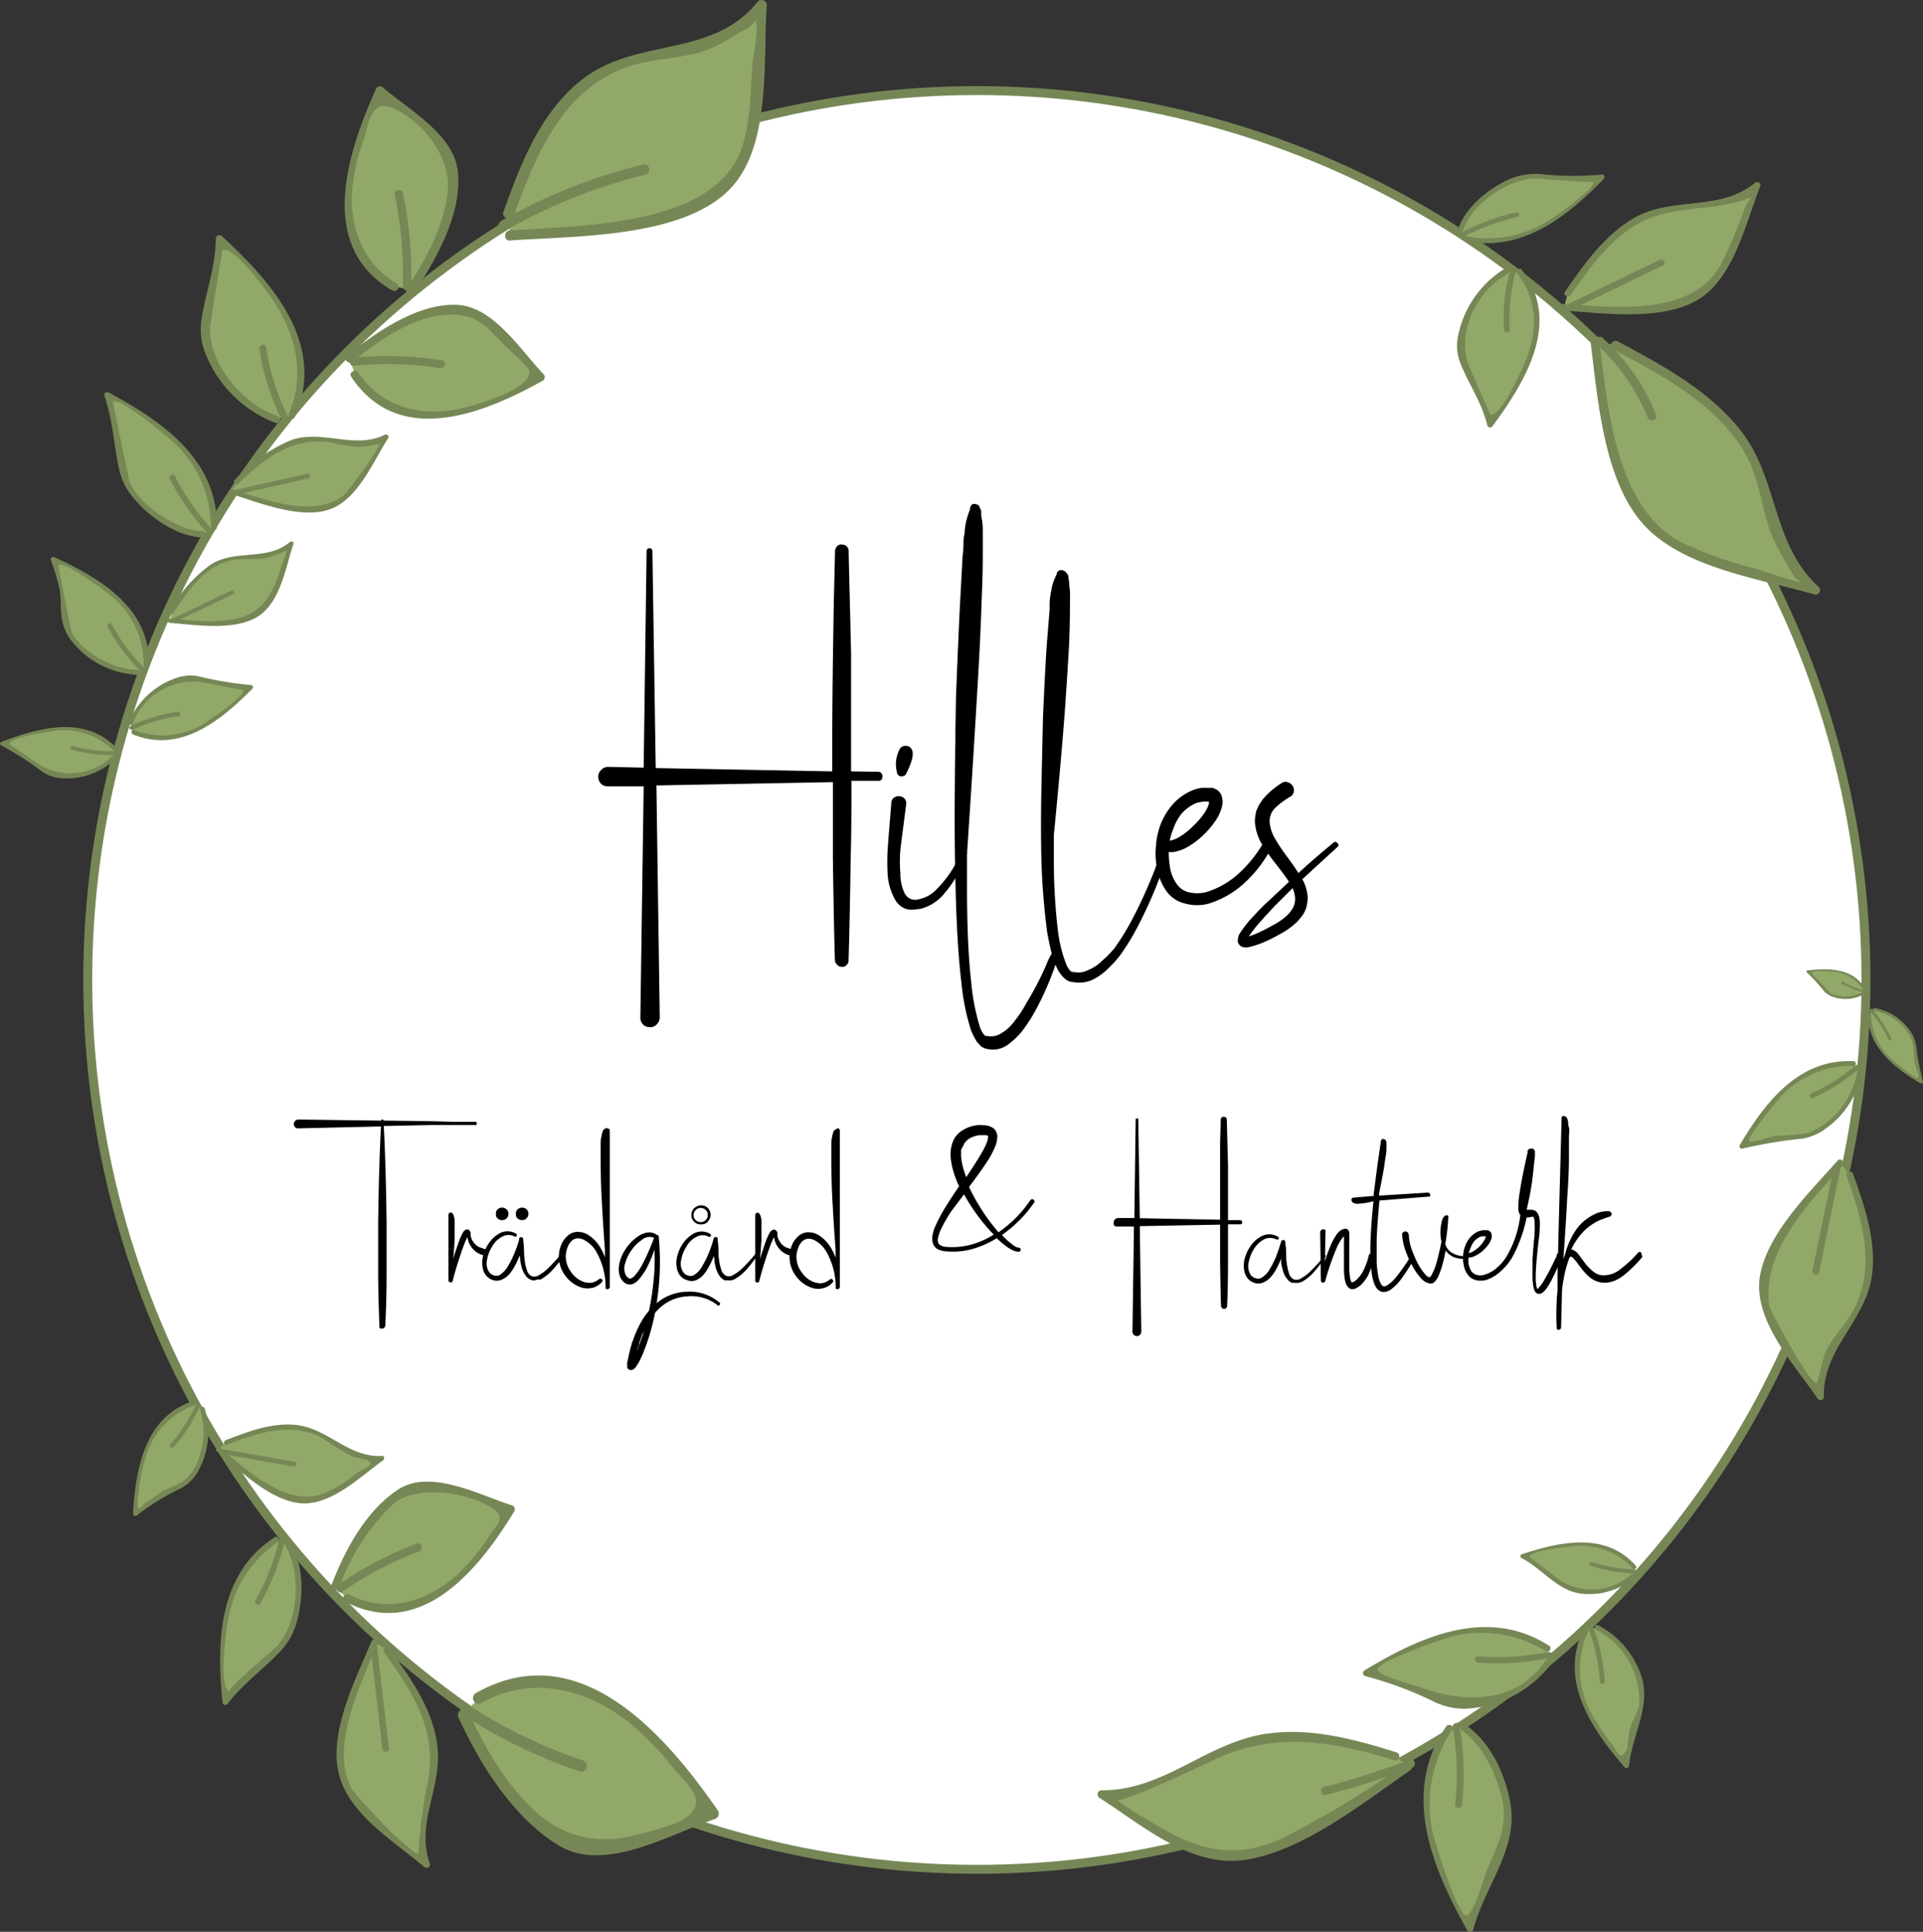 <svg id="Layer_1" data-name="Layer 1" xmlns="http://www.w3.org/2000/svg" viewBox="0 0 191.56 192.38"><rect x="0" y="0" width="191.56" height="192.38" fill="#333333" stroke="none"/><defs><style>.cls-1{fill:#fff;stroke:#768755;stroke-miterlimit:10;stroke-width:0.89px;}.cls-2{fill:#91a869;}.cls-3{fill:#768755;}</style></defs><title>hilles-tradgard-hantverk-vit-inne</title><circle class="cls-1" cx="97.31" cy="97.59" r="88.57"/><path class="cls-2" d="M164.66,37.88c6.05,3.18,12.65,7,14.68,13.5.5,1.62.69,3.32,1.2,4.94a12.71,12.71,0,0,0,4.11,6L177,60.11c-3.67-1.06-7.6-2.3-9.85-5.38a15.79,15.79,0,0,1-2.22-5.28,83.48,83.48,0,0,1-2.31-11.94" transform="translate(-3.77 -3.49)"/><path class="cls-3" d="M164.44,38.27c4.67,2.48,9.82,5.18,12.79,9.74,1.75,2.69,1.89,5.51,2.88,8.43a31.9,31.9,0,0,0,2.16,4.09c.22.44.82,1,1,.92-.23.18-4.26-1.23-4.59-1.33a38,38,0,0,1-7.51-2.67c-6.49-3.49-7.23-13.39-8.08-20-.07-.56-1-.57-.89,0,.73,5.62,1.25,13.57,5.12,18.08s11.74,5.58,17.24,7.17A.45.45,0,0,0,185,62c-4.81-4.38-4-10.72-7.81-15.61-3.14-4-7.85-6.55-12.27-8.9-.51-.27-1,.5-.45.77Z" transform="translate(-3.77 -3.49)"/><path class="cls-2" d="M149.61,175.54c1.38.68,2.23,2.27,3,3.82,1.13,2.41,2.14,5.4,1,8a20.21,20.21,0,0,1-1.22,2.11,23.57,23.57,0,0,0-2.15,6,32.17,32.17,0,0,1-4-9.48c-.7-3.51-.23-7.67,2-10.46" transform="translate(-3.77 -3.49)"/><path class="cls-3" d="M149.44,175.84c1.92,1.35,3.18,4,3.81,6.18.83,2.92-.07,4.71-1.19,7.29-.46,1.05-1.45,4.79-2.18,4.94-.88.18-3.23-7.46-3.39-8.28a13.35,13.35,0,0,1,1.93-10.2c.25-.37-.35-.71-.59-.35-4.51,6.61-1.43,14,2.08,20.28a.35.35,0,0,0,.63-.08c1.08-4.14,4.41-7.94,3.72-12.34-.47-3-2-6.3-4.48-8-.36-.26-.71.34-.35.59Z" transform="translate(-3.77 -3.49)"/><path class="cls-2" d="M148.83,175.42a26,26,0,0,1,.24,7.78" transform="translate(-3.77 -3.49)"/><path class="cls-3" d="M148.49,175.51a27.5,27.5,0,0,1,.23,7.69c0,.44.64.44.69,0a28.15,28.15,0,0,0-.26-7.87c-.08-.44-.74-.25-.66.18Z" transform="translate(-3.77 -3.49)"/><path class="cls-2" d="M189,110.22a5.09,5.09,0,0,1-1.24,3c-1,1.5-2.46,3.13-4.42,3.42a14.42,14.42,0,0,1-1.69.06,17,17,0,0,0-4.36.92,22.35,22.35,0,0,1,4.22-5.66,9.52,9.52,0,0,1,6.92-2.59" transform="translate(-3.77 -3.49)"/><path class="cls-3" d="M188.78,110.22a8.09,8.09,0,0,1-4.85,6.09,18.87,18.87,0,0,1-3.19.27c-.52.07-2.3.76-2.72.56s3.07-4.4,3.39-4.7a9.59,9.59,0,0,1,7-2.8c.3,0,.3-.45,0-.47-5.47-.26-8.83,4.12-11.34,8.37a.24.24,0,0,0,.26.34,47.73,47.73,0,0,1,6-1,5.39,5.39,0,0,0,2.45-1.1,8.68,8.68,0,0,0,3.44-5.59c0-.3-.44-.3-.47,0Z" transform="translate(-3.77 -3.49)"/><path class="cls-2" d="M188.81,109.73a18.61,18.61,0,0,1-4.55,2.9" transform="translate(-3.77 -3.49)"/><path class="cls-3" d="M188.65,109.56a19.37,19.37,0,0,1-4.5,2.86c-.27.13,0,.53.24.41A19.81,19.81,0,0,0,189,109.9c.23-.2-.1-.53-.33-.33Z" transform="translate(-3.77 -3.49)"/><path class="cls-2" d="M51.46,172.58c4-2.71,9.62-1.84,13.68.8s6.92,6.73,9.67,10.72l-8,2.77c-1.72.59-3.57,1.19-5.33.73a8.22,8.22,0,0,1-3.24-2,32.09,32.09,0,0,1-8.25-11.41" transform="translate(-3.77 -3.49)"/><path class="cls-3" d="M51.75,173.07c5.31-3,11.24-1.16,15.54,2.67a31.21,31.21,0,0,1,3.3,3.52c1.65,2,3.71,3.44,1.66,5.13-1.11.91-4.23,1.62-5.63,1.94a10.1,10.1,0,0,1-9.19-2.17c-3.11-2.65-5.33-6.56-7-10.22-.3-.66-1.27-.09-1,.57,2.15,4.69,5.45,10,10,12.77s11-1.09,15.53-2.63a.57.57,0,0,0,.34-.83C70,176.14,61.41,166.29,51.18,172.1a.56.56,0,0,0,.57,1Z" transform="translate(-3.77 -3.49)"/><path class="cls-2" d="M50.63,174.08a47.34,47.34,0,0,0,11,5.26" transform="translate(-3.77 -3.49)"/><path class="cls-3" d="M50.35,174.57a50.84,50.84,0,0,0,11.18,5.32c.69.23,1-.86.3-1.09a49.55,49.55,0,0,1-10.91-5.2c-.61-.39-1.18.58-.57,1Z" transform="translate(-3.77 -3.49)"/><path class="cls-2" d="M159.94,32.74c2.63-3.85,5.76-8,10.62-8.53,1.21-.13,2.46,0,3.66-.16A8.09,8.09,0,0,0,178.81,22l-2,5.12c-1,2.45-2.08,5.07-4.45,6.24a10.67,10.67,0,0,1-4,.84,60.78,60.78,0,0,1-8.82,0" transform="translate(-3.77 -3.49)"/><path class="cls-3" d="M160.22,32.9c2.24-3.24,4.84-6.88,8.82-8,2.71-.79,5.55-.61,8.29-1.44,1.35-.41.92-.77.16,1A46.24,46.24,0,0,1,175.1,30c-2.95,5-10.47,4.09-15.55,3.77-.41,0-.41.62,0,.65,4.07.26,10.39,1.18,13.93-1.46,3.14-2.35,4.29-7.52,5.64-10.94.13-.33-.32-.49-.54-.31-3.61,2.94-8.33,1.24-12.21,3.59-2.85,1.73-4.84,4.55-6.7,7.24-.24.34.32.67.56.33Z" transform="translate(-3.77 -3.49)"/><path class="cls-2" d="M160,34.1l9.23-4.46" transform="translate(-3.77 -3.49)"/><path class="cls-3" d="M160.21,34.38l9.23-4.46c.37-.18,0-.74-.33-.56l-9.23,4.46c-.37.18,0,.74.33.56Z" transform="translate(-3.77 -3.49)"/><path class="cls-2" d="M149.29,26.37a5.25,5.25,0,0,1,2-2.77c1.44-1.29,3.31-2.64,5.46-2.57a16.72,16.72,0,0,1,1.8.25,20,20,0,0,0,4.84-.12A24.53,24.53,0,0,1,157.63,26a11.21,11.21,0,0,1-7.93,1.3" transform="translate(-3.77 -3.49)"/><path class="cls-3" d="M149.52,26.44c.84-2.65,4.49-5.15,7.21-5.16.49,0,5.81.44,5.75.3.31.68-4.14,3.7-4.55,3.94A11.32,11.32,0,0,1,149.76,27c-.31-.06-.44.41-.13.47,5.7,1.2,10.18-2.33,13.91-6.18.14-.14,0-.44-.17-.42a31.05,31.05,0,0,1-5.73,0,6.58,6.58,0,0,0-3.6.5c-2,.92-4.3,2.76-5,4.92-.1.3.38.43.47.13Z" transform="translate(-3.77 -3.49)"/><path class="cls-2" d="M149.4,26.89a21.75,21.75,0,0,1,5.48-2" transform="translate(-3.77 -3.49)"/><path class="cls-3" d="M149.52,27.1a22.8,22.8,0,0,1,5.42-2c.31-.07.18-.54-.13-.47a23.32,23.32,0,0,0-5.53,2.06c-.28.15,0,.57.25.42Z" transform="translate(-3.77 -3.49)"/><path class="cls-2" d="M153.77,30.52a6.83,6.83,0,0,0-2.91,3c-1.16,1.86-2.24,4.15-1.34,6.12a13.35,13.35,0,0,0,1,1.59,14.73,14.73,0,0,1,1.67,4.58,25,25,0,0,0,4.21-7.28c.82-2.69.6-5.85-1.27-7.94" transform="translate(-3.77 -3.49)"/><path class="cls-3" d="M153.63,30.27a10.21,10.21,0,0,0-4.6,6.6,4.75,4.75,0,0,0,.25,2.88c.86,2.12,2.07,3.76,2.65,6.1a.29.29,0,0,0,.53.07c3.28-4.46,6.92-10.4,2.89-15.57-.23-.29-.63.12-.41.41,2,2.58,2,5.68.83,8.6-.27.71-2.51,5.73-3.52,5.39-.07,0-1.89-4.25-2-4.47-1.56-3.3.51-7.78,3.67-9.5.33-.18,0-.68-.29-.5Z" transform="translate(-3.77 -3.49)"/><path class="cls-2" d="M154.5,30.42a16.73,16.73,0,0,0-.62,5.93" transform="translate(-3.77 -3.49)"/><path class="cls-3" d="M154.22,30.34a18,18,0,0,0-.63,6c0,.37.6.37.58,0a17.58,17.58,0,0,1,.61-5.85.29.29,0,0,0-.56-.15Z" transform="translate(-3.77 -3.49)"/><path class="cls-2" d="M43,32c-3.24-1.53-4.8-5.49-4.64-9.14s1.69-7.08,3.2-10.41l4.79,4.12a7,7,0,0,1,2.47,3.16,6.3,6.3,0,0,1,0,2.86,24.63,24.63,0,0,1-4.17,9.76" transform="translate(-3.77 -3.49)"/><path class="cls-3" d="M43.25,31.68c-3.18-1.83-4.53-5.21-4.43-8.77A18.44,18.44,0,0,1,39.9,17.7c.7-2.11.81-4.49,3.2-3.35,3.06,1.45,5.59,5,5.27,8.17C48,26,46.21,29.35,44.3,32.18c-.3.45.42.87.73.42,2.19-3.23,4.85-8,4.34-12.12-.46-3.66-4.93-6.1-7.46-8.28a.43.43,0,0,0-.66.09c-2.85,6.33-6,15.74,1.59,20.12a.42.42,0,0,0,.42-.73Z" transform="translate(-3.77 -3.49)"/><path class="cls-2" d="M44.31,32a36.17,36.17,0,0,0-.8-9.17" transform="translate(-3.77 -3.49)"/><path class="cls-3" d="M44.73,32a39.39,39.39,0,0,0-.82-9.28c-.11-.53-.92-.31-.81.22A38.41,38.41,0,0,1,43.89,32c0,.54.82.54.84,0Z" transform="translate(-3.77 -3.49)"/><path class="cls-2" d="M39.1,40.77c1.73,3.11,5.6,4.41,9,4s6.52-2.1,9.51-3.79l-4.31-4.49a6.92,6.92,0,0,0-3.19-2.26,5.65,5.65,0,0,0-2.69.21,22,22,0,0,0-8.82,4.71" transform="translate(-3.77 -3.49)"/><path class="cls-3" d="M38.75,41c4.69,7.09,13.15,3.73,19.09.4a.41.41,0,0,0,.08-.64c-2.24-2.34-4.93-6.64-8.47-6.9-3.91-.28-8.28,2.72-11.12,5.07-.4.33.17.91.58.58,2.3-1.9,5.57-4.19,8.64-4.6,3.54-.48,4.56,1,6.35,2.84.34.35,2.52,2.23,2.59,2.69.25,1.92-5.75,3.52-7.2,3.81-3.79.74-7.62-.31-9.83-3.65-.29-.43-1,0-.7.41Z" transform="translate(-3.77 -3.49)"/><path class="cls-2" d="M39,39.52a32.75,32.75,0,0,1,8.71.24" transform="translate(-3.77 -3.49)"/><path class="cls-3" d="M39,39.92a34.79,34.79,0,0,1,8.6.23c.51.08.73-.71.22-.78A35.63,35.63,0,0,0,39,39.11c-.52,0-.52.86,0,.81Z" transform="translate(-3.77 -3.49)"/><path class="cls-2" d="M31.32,45.25c-1.62-.3-2.91-1.55-4.06-2.79-1.79-1.94-3.61-4.42-3.09-7.06a17.27,17.27,0,0,1,.74-2.2,19.45,19.45,0,0,0,.71-6c2.48,2.3,5,4.65,6.63,7.69s2.19,6.92.6,10" transform="translate(-3.77 -3.49)"/><path class="cls-3" d="M31.41,44.91c-3.45-1.06-7-5.4-6.7-9,0-.08,1.2-7.52,1.23-7.53,1.13-.4,4.09,3.71,4.81,4.72,2.41,3.39,3.52,7.56,1.81,11.54-.17.4.42.76.6.35C36.3,37.73,30.9,31.63,25.86,27a.35.35,0,0,0-.59.24c-.05,2.94-1,5.31-1.43,8.1a6.4,6.4,0,0,0,.47,3.54,12.19,12.19,0,0,0,6.92,6.73c.43.13.61-.54.18-.67Z" transform="translate(-3.77 -3.49)"/><path class="cls-2" d="M32.17,45.17a21.86,21.86,0,0,1-2.23-7" transform="translate(-3.77 -3.49)"/><path class="cls-3" d="M32.47,45a22.86,22.86,0,0,1-2.19-6.93c-.07-.44-.73-.25-.67.18a23.46,23.46,0,0,0,2.26,7.1c.2.4.8,0,.6-.35Z" transform="translate(-3.77 -3.49)"/><path class="cls-2" d="M17.42,70.44a5.58,5.58,0,0,1-3.38-1c-1.67-.93-3.49-2.23-3.83-4.2a13.38,13.38,0,0,1-.08-1.71A15.33,15.33,0,0,0,9.08,59.2,22.5,22.5,0,0,1,15.39,63a8.63,8.63,0,0,1,2.94,6.81" transform="translate(-3.77 -3.49)"/><path class="cls-3" d="M17.42,70.19c-2.13.07-5.65-1.79-6.56-3.85,0-.11-1.33-6.51-1.27-6.57.55-.52,4.9,2.75,5.34,3.14a8.67,8.67,0,0,1,3.15,6.89c0,.32.48.32.5,0,.27-5.7-4.85-8.74-9.38-10.82-.18-.08-.44.06-.37.28a21.53,21.53,0,0,1,.87,2.88c.2,1,.05,2.1.26,3.11A4.85,4.85,0,0,0,11,67.44a8.85,8.85,0,0,0,6.4,3.25c.32,0,.32-.51,0-.5Z" transform="translate(-3.77 -3.49)"/><path class="cls-2" d="M18,70.19a17.06,17.06,0,0,1-3.25-4.37" transform="translate(-3.77 -3.49)"/><path class="cls-3" d="M18.14,70a17.7,17.7,0,0,1-3.21-4.32c-.15-.28-.58,0-.43.25a18.12,18.12,0,0,0,3.29,4.42c.23.23.58-.13.35-.35Z" transform="translate(-3.77 -3.49)"/><path class="cls-2" d="M24.09,56.69c-1.26.16-2.58-.59-3.79-1.35-1.89-1.19-4-2.84-4.4-5.22a17.44,17.44,0,0,1-.14-2.05,20.46,20.46,0,0,0-1.32-5.27,27.25,27.25,0,0,1,7.16,4.86C23.7,49.82,25.3,53,25.08,56" transform="translate(-3.77 -3.49)"/><path class="cls-3" d="M24.09,56.4c-2.55,0-6.39-2.53-7.43-4.95,0-.11-1.68-7.89-1.63-7.94.64-.55,5.57,3.57,6,4A11.56,11.56,0,0,1,24.79,56a.29.29,0,0,0,.58,0c.13-6.7-5.48-10.6-10.78-13.42-.21-.11-.51.08-.42.33.84,2.46.92,4.76,1.45,7.25a6.44,6.44,0,0,0,1.24,2.66c1.61,2.09,4.55,4.18,7.24,4.2a.29.29,0,0,0,0-.58Z" transform="translate(-3.77 -3.49)"/><path class="cls-2" d="M24.68,56.41A22.49,22.49,0,0,1,20.92,51" transform="translate(-3.77 -3.49)"/><path class="cls-3" d="M24.89,56.21a23.33,23.33,0,0,1-3.71-5.34c-.17-.33-.67,0-.5.29a23.87,23.87,0,0,0,3.8,5.46c.25.27.66-.14.41-.41Z" transform="translate(-3.77 -3.49)"/><path class="cls-2" d="M27.34,51.52c2.38-2.33,5.15-4.79,8.71-4.33.88.11,1.77.41,2.65.52A5.59,5.59,0,0,0,42.25,47l-2.1,3.35c-1,1.61-2.14,3.31-4,3.74a7.64,7.64,0,0,1-3-.08,45.29,45.29,0,0,1-6.34-1.56" transform="translate(-3.77 -3.49)"/><path class="cls-3" d="M27.5,51.68c2.7-2.61,5.38-4.74,9.36-4.1a13.63,13.63,0,0,0,2.78.41c-.12,0,2.06-.18,1.89-.38.31.34-3.13,4.87-3.5,5.17-3,2.4-7.86.45-11.09-.55-.29-.09-.42.37-.13.46,2.79.86,7.29,2.71,10.19,1.37,2.57-1.19,4-4.69,5.44-6.94.13-.22-.12-.42-.33-.33-3.06,1.48-6.17-.55-9.32.52a16,16,0,0,0-5.65,4c-.22.21.12.55.34.34Z" transform="translate(-3.77 -3.49)"/><path class="cls-2" d="M27.24,52.52l7.2-1.62" transform="translate(-3.77 -3.49)"/><path class="cls-3" d="M27.3,52.75l7.2-1.62c.3-.07.17-.53-.13-.46l-7.2,1.62c-.3.07-.17.53.13.46Z" transform="translate(-3.77 -3.49)"/><path class="cls-2" d="M20.89,64.41c1.57-2.47,3.45-5.13,6.61-5.42.78-.07,1.61,0,2.39-.07a4.89,4.89,0,0,0,2.92-1.3l-1.12,3.3c-.53,1.58-1.16,3.27-2.66,4a6.72,6.72,0,0,1-2.56.5,40.14,40.14,0,0,1-5.77-.1" transform="translate(-3.77 -3.49)"/><path class="cls-3" d="M21.07,64.51c1.41-2.18,3.06-4.62,5.77-5.22,1.12-.25,2.3,0,3.43-.23.15,0,2.31-.74,2.15-.86,0,0-.57,1.56-.66,1.83-.57,1.68-1,3-2.4,4.15-2.21,1.69-6,1.13-8.67.92-.27,0-.27.4,0,.42,2.54.2,6.42.82,8.73-.61s2.81-5,3.58-7.24c.07-.22-.2-.33-.35-.2-2.3,1.92-5.35.69-7.84,2.21a13.92,13.92,0,0,0-4.1,4.63c-.15.23.22.44.36.21Z" transform="translate(-3.77 -3.49)"/><path class="cls-2" d="M21,65.29l5.86-2.8" transform="translate(-3.77 -3.49)"/><path class="cls-3" d="M21.11,65.47,27,62.67c.24-.12,0-.48-.21-.36l-5.86,2.8c-.24.12,0,.48.21.36Z" transform="translate(-3.77 -3.49)"/><path class="cls-2" d="M16.79,75.45a5,5,0,0,1,1.86-2.52c1.28-1.11,2.92-2.24,4.66-1.92a11.84,11.84,0,0,1,1.45.46,13.56,13.56,0,0,0,4,.44A20,20,0,0,1,23.62,76a7.64,7.64,0,0,1-6.57.37" transform="translate(-3.77 -3.49)"/><path class="cls-3" d="M17,75.51a6.47,6.47,0,0,1,7-4.07c.37.08,4,.79,4,.77.22.61-3.4,3-3.81,3.29a7.88,7.88,0,0,1-7.05.7c-.26-.11-.38.32-.12.43,4.71,1.92,8.73-1.37,11.88-4.54a.22.22,0,0,0-.16-.38,35.91,35.91,0,0,1-5.34-.9,4.43,4.43,0,0,0-2.33.29,7.86,7.86,0,0,0-4.46,4.3c-.09.27.34.39.43.12Z" transform="translate(-3.77 -3.49)"/><path class="cls-2" d="M16.84,76a15.1,15.1,0,0,1,4.63-1.38" transform="translate(-3.77 -3.49)"/><path class="cls-3" d="M17,76.17a15.81,15.81,0,0,1,4.58-1.36c.28,0,.16-.47-.12-.43a16.2,16.2,0,0,0-4.69,1.4c-.26.12,0,.5.22.38Z" transform="translate(-3.77 -3.49)"/><path class="cls-2" d="M15.08,78.95a4.42,4.42,0,0,1-2.43,1.39c-1.45.45-3.21.78-4.54-.11a10.79,10.79,0,0,1-1-.89A12.4,12.4,0,0,0,4,77.55,18,18,0,0,1,9.64,76a7,7,0,0,1,5.57,2.06" transform="translate(-3.77 -3.49)"/><path class="cls-3" d="M14.94,78.81a6,6,0,0,1-7.22.85l-3-2.07c0-.7,4.44-1.34,4.92-1.36a7,7,0,0,1,5.43,2c.18.18.46-.1.28-.28-3.18-3.26-7.7-2-11.43-.58-.14.05-.22.28,0,.36A32.26,32.26,0,0,1,8,80.36,4,4,0,0,0,10,81a7,7,0,0,0,5.22-1.89c.17-.19-.11-.47-.28-.28Z" transform="translate(-3.77 -3.49)"/><path class="cls-2" d="M15.23,78.5A13.78,13.78,0,0,1,10.91,78" transform="translate(-3.77 -3.49)"/><path class="cls-3" d="M15.23,78.3A14.5,14.5,0,0,1,11,77.77a.2.2,0,0,0-.11.38,14.85,14.85,0,0,0,4.38.54.2.2,0,0,0,0-.4Z" transform="translate(-3.77 -3.49)"/><path class="cls-2" d="M23.9,143.78a5,5,0,0,1,.25,3.12c-.24,1.68-.75,3.61-2.27,4.5a11.84,11.84,0,0,1-1.4.6,13.56,13.56,0,0,0-3.28,2.25,20,20,0,0,1,1.16-6.44,7.64,7.64,0,0,1,4.73-4.58" transform="translate(-3.77 -3.49)"/><path class="cls-3" d="M23.69,143.84a7.49,7.49,0,0,1-.79,6.26c-.84,1.2-2,1.36-3.12,2a12.79,12.79,0,0,1-1.7,1.15q-.4.75-.61.28,0-.73.12-1.45a16.23,16.23,0,0,1,.71-3.52,7.79,7.79,0,0,1,4.84-5.12c.27-.09.15-.52-.12-.43-4.85,1.57-5.74,6.79-6,11.24,0,.21.24.27.38.16a23.14,23.14,0,0,1,4.28-2.65,4.26,4.26,0,0,0,1.92-1.93,8,8,0,0,0,.55-6.1c-.11-.26-.54-.15-.43.12Z" transform="translate(-3.77 -3.49)"/><path class="cls-2" d="M23.52,143.41a15.1,15.1,0,0,1-2.6,4.08" transform="translate(-3.77 -3.49)"/><path class="cls-3" d="M23.33,143.29a15.7,15.7,0,0,1-2.57,4c-.19.21.13.53.31.31a16.08,16.08,0,0,0,2.64-4.12c.11-.26-.27-.48-.38-.22Z" transform="translate(-3.77 -3.49)"/><path class="cls-2" d="M38.36,162.67c3,1.87,7,1.12,9.84-.88s4.66-5,6.45-7.95l-6-1.82a6.92,6.92,0,0,0-3.89-.41,5.65,5.65,0,0,0-2.25,1.5,22,22,0,0,0-5.4,8.41" transform="translate(-3.77 -3.49)"/><path class="cls-3" d="M38.15,163c7.56,3.9,13.3-3.17,16.85-9a.41.41,0,0,0-.24-.6c-3.2-1-8.12-3.69-11.35-1.56s-5.31,6.08-6.63,9.53c-.19.49.6.7.78.22a21.5,21.5,0,0,1,5.29-8.23c2.26-2.06,7.34-1.32,9.91.29,1.46.92.59,1.57-.3,2.87A21.84,21.84,0,0,1,49.65,160c-3,2.89-7.15,4.32-11.09,2.29-.46-.24-.88.46-.41.7Z" transform="translate(-3.77 -3.49)"/><path class="cls-2" d="M37.69,161.61a32.75,32.75,0,0,1,7.72-4" transform="translate(-3.77 -3.49)"/><path class="cls-3" d="M37.89,162a34.27,34.27,0,0,1,7.62-4c.49-.18.28-1-.22-.78a35.16,35.16,0,0,0-7.81,4.08c-.43.3,0,1,.41.7Z" transform="translate(-3.77 -3.49)"/><path class="cls-2" d="M42.32,167.8c2.77,3.75,5.67,8.06,4.58,12.83-.27,1.18-.78,2.33-1,3.51a8.09,8.09,0,0,0,.46,5l-4.17-3.58c-2-1.72-4.11-3.63-4.44-6.24a10.67,10.67,0,0,1,.51-4A60.78,60.78,0,0,1,41.13,167" transform="translate(-3.77 -3.49)"/><path class="cls-3" d="M42,168c3.06,4.21,5.63,8.29,4.21,13.75-.11.44-1,6.54-.66,6.34-.7.43-6.47-5.93-6.76-6.48-2.24-4.21,1-10.57,2.61-14.5.16-.38-.46-.55-.62-.17-1.56,3.73-4.27,9-3.27,13.15s5.59,6.81,8.54,9.34c.22.19.65,0,.54-.31-1.4-4.06,1.09-7.36.79-11.33-.28-3.82-2.65-7.11-4.82-10.1-.24-.33-.8,0-.56.33Z" transform="translate(-3.77 -3.49)"/><path class="cls-2" d="M41,167.45l1.18,10.18" transform="translate(-3.77 -3.49)"/><path class="cls-3" d="M40.68,167.45l1.18,10.18c0,.41.69.41.65,0l-1.18-10.18c0-.41-.69-.41-.65,0Z" transform="translate(-3.77 -3.49)"/><path class="cls-2" d="M26.31,147.14c3.09-1.23,6.59-2.44,9.7-.64.77.45,1.47,1.06,2.25,1.5a5.59,5.59,0,0,0,3.56.72L38.59,151c-1.55,1.1-3.25,2.23-5.12,1.92a7.64,7.64,0,0,1-2.69-1.21,45.29,45.29,0,0,1-5.25-3.87" transform="translate(-3.77 -3.49)"/><path class="cls-3" d="M26.37,147.37c3.05-1.19,6.39-2.32,9.52-.67a26.36,26.36,0,0,0,3.11,1.9c-.35-.13,1.46.34,1.47.34.63.56-.29.64-1.19,1.28a14.67,14.67,0,0,1-3.23,2c-3.77,1.4-7.67-2.31-10.35-4.55-.23-.19-.57.14-.34.34,2.22,1.85,5.15,4.75,8.11,5.16,3.13.43,6.14-2.59,8.46-4.25.18-.13.14-.46-.12-.44-3.36.19-5.39-2.79-8.62-3.09-2.4-.23-4.75.68-6.95,1.53-.28.11-.16.57.13.46Z" transform="translate(-3.77 -3.49)"/><path class="cls-2" d="M25.84,148l7.27,1.27" transform="translate(-3.77 -3.49)"/><path class="cls-3" d="M25.77,148.26,33,149.53c.3.05.43-.41.13-.46L25.9,147.8c-.3-.05-.43.41-.13.46Z" transform="translate(-3.77 -3.49)"/><path class="cls-2" d="M32.41,157.26c.83,1,.94,2.48,1,3.91.05,2.23-.17,4.87-1.9,6.55A17.44,17.44,0,0,1,29.86,169a20.46,20.46,0,0,0-3.66,4,27.25,27.25,0,0,1,.08-8.65c.64-3,2.38-6,5-7.51" transform="translate(-3.77 -3.49)"/><path class="cls-3" d="M32.17,157.4c1.66,2.73,1.35,7.76-.88,10.11-.16.17-5.06,4.25-4.66,4.46-1.17-.61-.28-6.6-.06-7.55a11.47,11.47,0,0,1,4.86-7.34c.31-.2,0-.7-.29-.5-5.63,3.64-5.8,10.38-5.21,16.41a.29.29,0,0,0,.54.15c1.58-2.06,3.51-3.37,5.24-5.22a6.69,6.69,0,0,0,1.58-2.77c.74-2.51.78-5.77-.6-8-.19-.32-.69,0-.5.29Z" transform="translate(-3.77 -3.49)"/><path class="cls-2" d="M31.86,156.92A22.49,22.49,0,0,1,29.45,163" transform="translate(-3.77 -3.49)"/><path class="cls-3" d="M31.58,156.84a23.56,23.56,0,0,1-2.38,6.05c-.18.32.32.61.5.29A24.12,24.12,0,0,0,32.13,157c.09-.36-.47-.51-.56-.15Z" transform="translate(-3.77 -3.49)"/><path class="cls-2" d="M54.45,24.73c2.28-6.49,5.2-13.55,12.87-15.44,1.9-.47,4-.58,5.9-1.06A10.92,10.92,0,0,0,79.64,4l-.6,8.3c-.29,4-.73,8.25-4,10.56A16.14,16.14,0,0,1,69,25,104.13,104.13,0,0,1,54.56,27" transform="translate(-3.77 -3.49)"/><path class="cls-3" d="M55,24.87c2.1-5.87,4.77-12.35,11.12-14.66,2.35-.86,4.89-.82,7.28-1.48,1.9-.53,3.21-1.59,4.91-2.46a3.21,3.21,0,0,0,.5-.48q.79-.83.21-.11c.41.38-.26,3.63-.3,4.15-.21,2.9-.14,6.12-1.24,8.87-3,7.39-16.26,7.26-22.89,7.74-.67,0-.67,1.09,0,1,6.33-.46,17.07-.22,21.84-5.07C80.65,18.1,79.76,9.49,80.16,4a.53.53,0,0,0-.89-.37C74.8,9.26,67.4,7.22,62,11.22c-4.31,3.22-6.34,8.49-8.08,13.38-.23.64.78.91,1,.28Z" transform="translate(-3.77 -3.49)"/><path class="cls-3" d="M67.81,19.88a55,55,0,0,0-14.12,5.61.52.52,0,0,0,.53.9,54,54,0,0,1,13.87-5.51c.65-.16.38-1.17-.28-1Z" transform="translate(-3.77 -3.49)"/><path class="cls-3" d="M162.79,37.77a19.75,19.75,0,0,1,5.1,7.28c.21.53,1.07.3.86-.24a20.7,20.7,0,0,0-5.33-7.67c-.42-.38-1.06.24-.63.63Z" transform="translate(-3.77 -3.49)"/><path class="cls-2" d="M188,120.46c1.64,4.48,3.21,9.54.51,13.92-.67,1.08-1.58,2.07-2.24,3.15a8,8,0,0,0-1.18,5.06L182,137.88c-1.51-2.26-3.06-4.74-2.54-7.41a10.94,10.94,0,0,1,1.85-3.81,64.89,64.89,0,0,1,5.77-7.35" transform="translate(-3.77 -3.49)"/><path class="cls-3" d="M187.71,120.55c1.58,4.43,3.05,9.26.54,13.66-.75,1.32-1.86,2.39-2.55,3.76-.28.55-.85,3.21-.94,3.25-.65.27-4.7-7.29-4.75-7.73-.72-5.49,4-10.22,7.3-13.94.29-.33-.19-.81-.48-.48-2.73,3.08-6.93,7.17-7.72,11.36-.84,4.47,3.46,9,5.72,12.34a.34.34,0,0,0,.63-.17c-.13-4.86,4.22-7.56,4.8-12.21.42-3.42-.77-6.84-1.9-10-.15-.41-.8-.23-.66.18Z" transform="translate(-3.77 -3.49)"/><path class="cls-2" d="M186.78,119.74l-2.13,10.35" transform="translate(-3.77 -3.49)"/><path class="cls-3" d="M186.46,119.65,184.32,130c-.09.43.57.61.66.18l2.13-10.35c.09-.43-.57-.61-.66-.18Z" transform="translate(-3.77 -3.49)"/><path class="cls-2" d="M162.88,165.58a5.61,5.61,0,0,1,2.67,2.31c1.14,1.54,2.26,3.49,1.74,5.42a13.38,13.38,0,0,1-.65,1.59,15.32,15.32,0,0,0-.85,4.41,22.57,22.57,0,0,1-4.18-6.1,8.63,8.63,0,0,1,.17-7.44" transform="translate(-3.77 -3.49)"/><path class="cls-3" d="M162.82,165.82a7.93,7.93,0,0,1,4.24,7.43c-.09.65-.73,1.69-.94,2.43-.15.53-.1,1.82-.43,2.28-.59.82-.8-.07-1.46-.93a18.71,18.71,0,0,1-1.79-2.67,9,9,0,0,1-.44-8.45c.14-.29-.29-.54-.43-.25-2.6,5.16.73,10,4.05,13.84.16.18.41,0,.43-.18.31-3.18,2.4-6.2,1.07-9.32a8.73,8.73,0,0,0-4.17-4.66c-.3-.12-.43.36-.13.48Z" transform="translate(-3.77 -3.49)"/><path class="cls-2" d="M162.28,165.59a17.06,17.06,0,0,1,1.14,5.34" transform="translate(-3.77 -3.49)"/><path class="cls-3" d="M162,165.65a17.94,17.94,0,0,1,1.13,5.28c0,.32.52.32.5,0a18.38,18.38,0,0,0-1.15-5.41c-.11-.3-.6-.17-.48.13Z" transform="translate(-3.77 -3.49)"/><path class="cls-2" d="M166.41,160.42a4.42,4.42,0,0,1-2.49,1.27c-1.47.37-3.25.62-4.53-.33a10.79,10.79,0,0,1-1-.94,12.4,12.4,0,0,0-3-1.93,18,18,0,0,1,5.74-1.25,7,7,0,0,1,5.46,2.33" transform="translate(-3.77 -3.49)"/><path class="cls-3" d="M166.27,160.28a5.91,5.91,0,0,1-7.25.48c-.38-.3-2.9-2.22-2.9-2.22.06-.7,4.57-1.12,5-1.11a7,7,0,0,1,5.32,2.27c.17.19.45-.09.28-.28-3-3.41-7.59-2.4-11.39-1.13a.2.2,0,0,0,0,.36c2,1,3.64,3.32,6,3.55a7,7,0,0,0,5.31-1.64.2.2,0,0,0-.28-.28Z" transform="translate(-3.77 -3.49)"/><path class="cls-2" d="M166.58,160a13.78,13.78,0,0,1-4.29-.75" transform="translate(-3.77 -3.49)"/><path class="cls-3" d="M166.58,159.78a14.5,14.5,0,0,1-4.24-.74c-.24-.08-.35.3-.11.38a14.85,14.85,0,0,0,4.34.75.2.2,0,0,0,0-.4Z" transform="translate(-3.77 -3.49)"/><path class="cls-2" d="M189.29,102.42a2.33,2.33,0,0,1-1.42.38,2.84,2.84,0,0,1-2.29-.67,5.68,5.68,0,0,1-.41-.59,6.53,6.53,0,0,0-1.34-1.33,9.47,9.47,0,0,1,3.09,0,3.67,3.67,0,0,1,2.55,1.8" transform="translate(-3.77 -3.49)"/><path class="cls-3" d="M189.24,102.33a3.56,3.56,0,0,1-3.13.08c.07,0-1.92-2-1.91-2,.16-.44,2.37-.15,2.69-.08a3.67,3.67,0,0,1,2.49,1.75.1.1,0,0,0,.18-.11c-1.17-2.09-3.64-2.08-5.74-1.84-.08,0-.15.11-.07.18a18.87,18.87,0,0,1,1.73,1.9,2.09,2.09,0,0,0,1,.59,3.71,3.71,0,0,0,2.89-.26c.11-.07,0-.25-.11-.18Z" transform="translate(-3.77 -3.49)"/><path class="cls-2" d="M189.43,102.22a7.25,7.25,0,0,1-2.13-.86" transform="translate(-3.77 -3.49)"/><path class="cls-3" d="M189.46,102.12a7.68,7.68,0,0,1-2.1-.85.1.1,0,0,0-.11.18,7.85,7.85,0,0,0,2.15.87c.13,0,.19-.17.06-.2Z" transform="translate(-3.77 -3.49)"/><path class="cls-2" d="M190.5,104a3.1,3.1,0,0,1,1.86.76,4.54,4.54,0,0,1,2.14,2.73,9.22,9.22,0,0,1,.06,1,10.92,10.92,0,0,0,.63,2.7,14,14,0,0,1-3.5-2.6,6.13,6.13,0,0,1-1.68-4.29" transform="translate(-3.77 -3.49)"/><path class="cls-3" d="M190.5,104.16a5.06,5.06,0,0,1,3.76,3,12,12,0,0,1,.22,2c0,.33.51,1.42.39,1.69s-2.71-1.89-2.9-2.09a6.17,6.17,0,0,1-1.82-4.37.14.14,0,0,0-.29,0c-.07,3.38,2.61,5.45,5.25,7a.15.15,0,0,0,.21-.16,30.63,30.63,0,0,1-.69-3.71,3.46,3.46,0,0,0-.7-1.52,5.37,5.37,0,0,0-3.44-2.12c-.18,0-.18.27,0,.29Z" transform="translate(-3.77 -3.49)"/><path class="cls-2" d="M190.2,104.14A12,12,0,0,1,192,107" transform="translate(-3.77 -3.49)"/><path class="cls-3" d="M190.1,104.25a12.43,12.43,0,0,1,1.81,2.78c.08.17.33,0,.25-.15A12.71,12.71,0,0,0,190.3,104c-.12-.14-.32.06-.2.2Z" transform="translate(-3.77 -3.49)"/><path class="cls-2" d="M158,169c-.58,1.28-2,2.1-3.39,2.8-2.16,1.09-4.85,2.1-7.26,1.15a18.39,18.39,0,0,1-2-1,21.45,21.45,0,0,0-5.56-1.78,29.28,29.28,0,0,1,8.5-3.95c3.17-.73,7-.43,9.57,1.49" transform="translate(-3.77 -3.49)"/><path class="cls-3" d="M157.74,168.84c-2.82,4.28-8,4.28-12.18,2.78-1-.34-4.42-1.21-4.57-1.84-.19-.78,6.7-3.15,7.44-3.32a12.14,12.14,0,0,1,9.33,1.46c.34.22.66-.32.32-.54-6.14-3.92-12.79-.92-18.39,2.46a.32.32,0,0,0,.07.57A36.26,36.26,0,0,1,146.7,173a6.91,6.91,0,0,0,3.22.65,11.43,11.43,0,0,0,8.37-4.46c.22-.34-.32-.65-.54-.32Z" transform="translate(-3.77 -3.49)"/><path class="cls-2" d="M158.1,168.28a23.65,23.65,0,0,1-7.07.44" transform="translate(-3.77 -3.49)"/><path class="cls-3" d="M158,168a24.89,24.89,0,0,1-7,.43c-.4,0-.4.6,0,.63a25.48,25.48,0,0,0,7.15-.45c.39-.08.23-.69-.17-.6Z" transform="translate(-3.77 -3.49)"/><path class="cls-2" d="M142.77,178.37c-5.42-1.73-11.61-3.39-17.88-.25-1.55.78-3,1.82-4.58,2.59a13.12,13.12,0,0,1-6.81,1.45l5.39,3.42c2.58,1.64,5.44,3.33,9,2.68a19,19,0,0,0,5.34-2.18,112,112,0,0,0,10.8-6.66" transform="translate(-3.77 -3.49)"/><path class="cls-3" d="M142.88,178c-4.18-1.3-8.53-2.49-12.95-1.85-6,.87-10.16,5.66-16.42,5.63a.41.41,0,0,0-.21.76c4.32,2.75,9.15,7.05,14.65,6.15,5.77-.94,11.62-5.69,16.29-8.89.43-.3,0-1-.41-.71a94,94,0,0,1-12.12,7.36c-3.95,1.9-7.41,1.68-11.29-.38-.7-.37-5.35-3-5.31-3.42-.07.69,8.94-3.58,9.22-3.72,6.13-3.09,12.07-2.09,18.33-.14.5.16.72-.63.22-.79Z" transform="translate(-3.77 -3.49)"/><path class="cls-3" d="M144.21,178.73a85.71,85.71,0,0,1-8.56,2.73c-.52.11-.3.9.22.79a85.71,85.71,0,0,0,8.56-2.73c.5-.16.28-1-.22-.79Z" transform="translate(-3.77 -3.49)"/><path d="M91.27,80.35a.37.37,0,0,1,.29.14.47.47,0,0,1,.12.31c0,.3-.14.45-.41.45l-2.68,0q0,5.43-.08,7.66Q88.43,95,88.3,99.16a.63.63,0,0,1-.21.45.56.56,0,0,1-.49.16.59.59,0,0,1-.43-.19.78.78,0,0,1-.23-.43Q86.82,95,86.74,89q0-2.22,0-7.62l-17.58.33.33,23.09a1,1,0,0,1-.29.7.91.91,0,0,1-.66.29,1.06,1.06,0,0,1-.51-.12.86.86,0,0,1-.35-.35,1,1,0,0,1-.12-.47v0l.33-23.05-3.54,0a1.23,1.23,0,0,1-.39-.06.77.77,0,0,1-.31-.19,1,1,0,0,1-.21-.31,1,1,0,0,1-.08-.39.94.94,0,0,1,.27-.66,1,1,0,0,1,.68-.33h0l3.58.08.29-21.57a.29.29,0,1,1,.58,0l.33,21.61,17.58.33V78.74q0-4.4.08-10.21l.08-5.1q.12-4.69.12-5.1a.81.81,0,0,1,.23-.47.53.53,0,0,1,.47-.14.64.64,0,0,1,.47.19.59.59,0,0,1,.19.43q0,.41.12,5.1l.12,5.1q0,5.8,0,10.21v1.56Z" transform="translate(-3.77 -3.49)"/><path d="M99.91,88.17a.28.28,0,0,1,.16.41,12.28,12.28,0,0,1-2.43,4.12A4.54,4.54,0,0,1,95.47,94l-.7.08A2.1,2.1,0,0,1,94,94a2,2,0,0,1-1.11-1,5.9,5.9,0,0,1-.7-2.47,21.89,21.89,0,0,1,0-2.39q0-.16.37-4.69a.61.61,0,0,1,.25-.51.81.81,0,0,1,.56-.16.74.74,0,0,1,.51.25.67.67,0,0,1,.16.56v0q-.58,4.45-.58,4.57a12.87,12.87,0,0,0,0,2.26,4.53,4.53,0,0,0,.41,2,1.18,1.18,0,0,0,1.44.62,3.33,3.33,0,0,0,1.77-1,11.4,11.4,0,0,0,2.47-3.75A.28.28,0,0,1,99.91,88.17ZM93.53,80.8a.42.42,0,0,1-.41-.41A3.16,3.16,0,0,1,93.45,78a.66.66,0,0,1,.58-.23.61.61,0,0,1,.54.31q.41.62-.54,2.47a.43.43,0,0,1-.41.25Z" transform="translate(-3.77 -3.49)"/><path d="M119.92,88a.31.31,0,0,1,.21.45,44.19,44.19,0,0,1-2.8,6.87,24.42,24.42,0,0,1-1.85,3.13,10.39,10.39,0,0,1-1.23,1.4,6.07,6.07,0,0,1-1.52,1.15,3.21,3.21,0,0,1-2.06.29,1.16,1.16,0,0,1-.58-.16,2.53,2.53,0,0,1-.45-.37,3.4,3.4,0,0,1-.58-.86,1.8,1.8,0,0,0-.16-.33l-.16.49a30.52,30.52,0,0,1-1.85,4.12,16.67,16.67,0,0,1-1.19,1.85,7.31,7.31,0,0,1-1.56,1.52,2.52,2.52,0,0,1-2,.41,1.66,1.66,0,0,1-.62-.25c-.11-.11-.26-.27-.45-.49a7.55,7.55,0,0,1-.58-1.15,22.82,22.82,0,0,1-.95-4.73q-.45-3.75-.58-9.51-.12-4.36-.08-9.47T99,72.94q.25-6.42.41-9.43l.25-4.69a7.25,7.25,0,0,0,.08-.91q0-.74.06-1t.1-.86a7.57,7.57,0,0,1,.21-1,8.75,8.75,0,0,1,.29-.84l0,0a.6.6,0,0,1,.14-.41.3.3,0,0,1,.31-.12.51.51,0,0,1,.29.08s.08,0,.17.12a2.1,2.1,0,0,0,.12.29,1.61,1.61,0,0,1,.08.21,1.25,1.25,0,0,1,0,.21q0,.29.08.66a7.4,7.4,0,0,1,.08,1.19c0,.66,0,1.44,0,2.35q0,1.94-.12,4.65-.12,3.87-.45,9.22-.41,7-1,15.85,0,2.39,0,3.42,0,5.68.41,9.3a22,22,0,0,0,.82,4.36,2.76,2.76,0,0,0,.37.82,1,1,0,0,0,.25.25,0,0,0,0,0,0,0l0,0,.16,0a1.88,1.88,0,0,0,1.44-.29,4.48,4.48,0,0,0,1.32-1.24,10.75,10.75,0,0,0,1.11-1.69A31.54,31.54,0,0,0,108,99.57a6,6,0,0,1,.54-1.11q-.21-.78-.45-2.1a70.5,70.5,0,0,1-.58-7.2q-.08-3.29,0-7.14t.16-7.14q.21-4.86.37-7.12l.29-3.58q0-.12,0-.68a7.45,7.45,0,0,1,.08-.76l.12-.64a4.5,4.5,0,0,1,.21-.76,7,7,0,0,1,.29-.66v0a.43.43,0,0,1,.49-.41.44.44,0,0,1,.25.08s.08,0,.17.12a1.07,1.07,0,0,1,.25.37l0,.12.08.49c0,.25.05.55.08.91s0,1.08,0,1.77q0,1.48-.08,3.5-.16,2.92-.45,7-.41,5.31-1.07,12v2.59a58.69,58.69,0,0,0,.41,7,13.51,13.51,0,0,0,.82,3.29,2,2,0,0,0,.37.62q.16.16.21.16l.08,0h0s0,0,.12,0a2.09,2.09,0,0,0,1.44-.21,4.19,4.19,0,0,0,1.36-.91A13.13,13.13,0,0,0,114.73,98a24.86,24.86,0,0,0,1.85-3,47.2,47.2,0,0,0,2.88-6.71A.35.35,0,0,1,119.92,88Z" transform="translate(-3.77 -3.49)"/><path d="M130.25,87.22a.46.46,0,0,1,.17.7,12.75,12.75,0,0,1-2.55,3.38,9.35,9.35,0,0,1-3.7,2.18,4.41,4.41,0,0,1-2.31,0,3.18,3.18,0,0,1-2-1.4,5.42,5.42,0,0,1-.82-2.1,6.93,6.93,0,0,1-.12-2.22,7.64,7.64,0,0,1,.45-2.14,6.8,6.8,0,0,1,1.15-1.94,5.27,5.27,0,0,1,1.85-1.4,3.9,3.9,0,0,1,.54-.21,3.75,3.75,0,0,1,.62-.12h.78l.21,0a2.09,2.09,0,0,1,.41.16,1.14,1.14,0,0,1,.58.86,1.5,1.5,0,0,1,0,.78A4.22,4.22,0,0,1,125,85a8.61,8.61,0,0,1-1.4,1.69,7.83,7.83,0,0,1-1.77,1.28,4.31,4.31,0,0,1-1.15.37,2.52,2.52,0,0,1-.49,0,9.31,9.31,0,0,0,.12,1.44,3.76,3.76,0,0,0,.62,1.65,2,2,0,0,0,1.24.91,3.65,3.65,0,0,0,1.73,0,8.38,8.38,0,0,0,3.25-1.85,12.52,12.52,0,0,0,2.43-3A.46.46,0,0,1,130.25,87.22Zm-9.63-1.11a5.85,5.85,0,0,0-.33,1.11,2.94,2.94,0,0,0,.95-.37,7,7,0,0,0,1.44-1.15,7.05,7.05,0,0,0,1.19-1.44,2.81,2.81,0,0,0,.33-.74.65.65,0,0,1,0-.21h-.17s-.11,0-.25,0h-.12l-.41.08a1.24,1.24,0,0,0-.41.12,4,4,0,0,0-1.36,1A5.33,5.33,0,0,0,120.62,86.11Z" transform="translate(-3.77 -3.49)"/><path d="M137,87.47a.22.22,0,0,1,0,.37l-3.5,3.21a4.16,4.16,0,0,1,.54,1.89,5.07,5.07,0,0,1-.08.66l-.08.33-.12.29a2.57,2.57,0,0,1-.33.54c-.08.11-.22.27-.41.49a7.46,7.46,0,0,1-1.85,1.32,13.4,13.4,0,0,1-2,.95,9.36,9.36,0,0,1-1.19.33,1.34,1.34,0,0,1-.49-.08l-.17-.08a1.37,1.37,0,0,1-.16-.21.45.45,0,0,1-.08-.37,1.77,1.77,0,0,1,.08-.45,2.61,2.61,0,0,1,.16-.29,11.91,11.91,0,0,1,1.4-1.73,19.64,19.64,0,0,1,1.52-1.52l1.93-1.81q-.33-.53-1.23-1.69a18.94,18.94,0,0,1-1.28-1.77,5.1,5.1,0,0,1-.86-2.26,2.68,2.68,0,0,1,0-.7,6.4,6.4,0,0,1,.12-.66l.29-.62.37-.54a7.71,7.71,0,0,1,1.81-1.56.66.66,0,0,1,.58-.14.83.83,0,0,1,.54.35.78.78,0,0,1,.14.62.69.69,0,0,1-.35.49h0l0,0A8.15,8.15,0,0,0,130.74,84a1.9,1.9,0,0,0-.49,1.44,3.94,3.94,0,0,0,.58,1.65A18.54,18.54,0,0,0,132,88.83q.74,1,1.11,1.61,1.56-1.44,3.46-3A.25.25,0,0,1,137,87.47Zm-6.4,8.15q2.26-1.23,2.18-2.68a2.61,2.61,0,0,0-.25-1l-1.73,1.73q-.82.86-1.44,1.56a12.81,12.81,0,0,0-1.19,1.52l.58-.21A16.36,16.36,0,0,0,130.58,95.62Z" transform="translate(-3.77 -3.49)"/><path d="M51.24,115.38a.11.11,0,0,1-.15.15s0,0,0,0H48.94l-2.21,0-4.43.09H42q.21,4,.28,9.67,0,2.77,0,5.11,0,2.51-.13,5.11a.38.38,0,0,1-.11.21.23.23,0,0,1-.21.07.32.32,0,0,1-.16,0,.28.28,0,0,1-.1-.1.28.28,0,0,1,0-.14q-.11-2.6-.13-5.11,0-2.34,0-5.11.07-5.65.28-9.66l-8.23.19a.38.38,0,0,1-.32-.11.42.42,0,0,1-.13-.31.44.44,0,0,1,.12-.31.47.47,0,0,1,.31-.15h0l8.25.11a.13.13,0,0,1,.15-.11.1.1,0,0,1,.11.11l.34,0,4.43.06,2.23.06,1.1,0,.54,0h.28l.15,0h.08l0,0h0A.11.11,0,0,1,51.24,115.38Z" transform="translate(-3.77 -3.49)"/><path d="M52.12,127.91a.26.26,0,0,1,.22.1.32.32,0,0,1,.07.23.29.29,0,0,1-.11.21.36.36,0,0,1-.23.08l0,0-.3-.07-.26-.11A2.61,2.61,0,0,1,51,128a2.3,2.3,0,0,1-.6-1l-.07-.26v-.06a.65.65,0,0,0-.09.19q-.09.19-.19.43-.24.6-.64,1.85-.32,1-.54,1.89a.19.19,0,0,1-.26.15.19.19,0,0,1-.17-.21v-6.51a.22.22,0,0,1,.07-.16.2.2,0,0,1,.14-.07h0a.28.28,0,0,1,.22.11l.07.13a.66.66,0,0,1,.06.19,1.85,1.85,0,0,1,.06.34c0,.19,0,.41,0,.65s0,.79,0,1.29q-.06,1.1-.19,2.41l0-.17,0-.19q.3-1,.62-1.89c.06-.17.12-.33.19-.47a4,4,0,0,1,.26-.49.33.33,0,0,1,.13-.13.36.36,0,0,1,.39-.06.82.82,0,0,1,.19.24,1.49,1.49,0,0,1,0,.15l0,.13a.3.3,0,0,1,0,.09l.07.22a1.74,1.74,0,0,0,.47.69,1.56,1.56,0,0,0,.34.22l.19.06Z" transform="translate(-3.77 -3.49)"/><path d="M60,128.27a.1.1,0,0,1,0,.15,11.68,11.68,0,0,1-1.29,1.65,4.37,4.37,0,0,1-.84.69l-.24.15-.09,0-.1,0-.08,0L57,131l-.17,0-.17-.06a1.13,1.13,0,0,1-.51-.39,2.44,2.44,0,0,1-.3-.52,4.89,4.89,0,0,1-.26-1.07c0-.16,0-.3-.06-.41a8.92,8.92,0,0,1-.58,1.2,4.67,4.67,0,0,1-.47.66,2.09,2.09,0,0,1-.69.5,1.23,1.23,0,0,1-.92.06,1.47,1.47,0,0,1-.73-.52,1.71,1.71,0,0,1-.3-.82,2.32,2.32,0,0,1,0-.82,3.93,3.93,0,0,1,.58-1.44,3.11,3.11,0,0,1,1.18-1.09,1.64,1.64,0,0,1,1.59.08.16.16,0,0,1-.15.28,1.27,1.27,0,0,0-.64-.16,1.33,1.33,0,0,0-.62.18,2.34,2.34,0,0,0-1,1,3.45,3.45,0,0,0-.49,1.29,1.51,1.51,0,0,0,.21,1.22.81.81,0,0,0,.45.32.75.75,0,0,0,.54,0,2.32,2.32,0,0,0,.9-.94,9.71,9.71,0,0,0,.64-1.29,12.74,12.74,0,0,0,.47-1.37.2.2,0,0,1,0-.1.34.34,0,0,1,.08-.08.16.16,0,0,1,.1,0,.18.18,0,0,1,.21.17l0,.11a9.23,9.23,0,0,1,.08,1,6.92,6.92,0,0,0,.07,1,3.48,3.48,0,0,0,.21.94.91.91,0,0,0,.47.64.82.82,0,0,0,.77-.11,4.92,4.92,0,0,0,.79-.58,18.34,18.34,0,0,0,1.38-1.5l0,0S59.94,128.22,60,128.27Zm-5.78-3.43a.66.66,0,0,1-.44.16.62.62,0,0,1-.43-.16.52.52,0,0,1-.18-.4v-.13a.52.52,0,0,1,.18-.39.6.6,0,0,1,.43-.17.64.64,0,0,1,.44.17.51.51,0,0,1,.19.39v.13A.51.51,0,0,1,54.22,124.83Zm2,0a.69.69,0,0,1-.88,0,.52.52,0,0,1-.18-.4v-.13a.52.52,0,0,1,.18-.39.66.66,0,0,1,.88,0,.53.53,0,0,1,.18.39v.13A.52.52,0,0,1,56.19,124.83Z" transform="translate(-3.77 -3.49)"/><path d="M64.29,115.86a.22.22,0,0,1,.22.22v15.57a.22.22,0,0,1-.22.22.24.24,0,0,1-.11,0,.2.2,0,0,1-.08-.07.2.2,0,0,1,0-.1v0a7.14,7.14,0,0,0-.88-3.46A3,3,0,0,0,62,127a1.33,1.33,0,0,0-.71-.19,1,1,0,0,0-.62.3,1.62,1.62,0,0,0-.39.69,2.19,2.19,0,0,0-.15.79,2.52,2.52,0,0,0,.51,1.55,2.84,2.84,0,0,0,.57.62,2.33,2.33,0,0,0,.72.39,1.74,1.74,0,0,0,.79.08,1.71,1.71,0,0,0,.71-.34v0a.19.19,0,0,1,.3,0,.18.18,0,0,1,0,.28,1.9,1.9,0,0,1-.9.56,2.08,2.08,0,0,1-1.07,0,3.21,3.21,0,0,1-1.68-1.2,3.14,3.14,0,0,1-.64-1.95,3,3,0,0,1,.19-1,2.36,2.36,0,0,1,.58-.92,1.52,1.52,0,0,1,1-.49,2,2,0,0,1,1.09.26,3.76,3.76,0,0,1,1.37,1.48,5.28,5.28,0,0,1,.36.8v-.79q-.24-3.18-.37-6-.06-1.76-.06-3,0-.88,0-1.5,0-.45.09-.77a2,2,0,0,1,.09-.39,1,1,0,0,1,.09-.22.5.5,0,0,1,.11-.11A.31.31,0,0,1,64.29,115.86Z" transform="translate(-3.77 -3.49)"/><path d="M75.44,133.21a.14.14,0,0,1,0,.24c-.06.09-.14.09-.22,0h0a4.22,4.22,0,0,0-3-.86,4.41,4.41,0,0,0-2.83,1.25l-.37.39a22.89,22.89,0,0,1-.62,2.45q-.28.86-.58,1.61-.19.43-.37.79l-.22.37a1,1,0,0,1-.15.21l-.09.11a.77.77,0,0,1-.21.13.41.41,0,0,1-.32,0,.41.41,0,0,1-.21-.21c0-.06,0-.14,0-.22a2.58,2.58,0,0,1,0-.28l.09-.41q.06-.34.19-.84a1.59,1.59,0,0,1,.07-.27l.09-.3c0-.11.06-.19.08-.25q.28-.79.3-.8a9.54,9.54,0,0,1,.79-1.55,8.3,8.3,0,0,1,.56-.75q.07-.39.15-.73a30.37,30.37,0,0,0,.39-3.29q.06-1,0-2.06a13.5,13.5,0,0,1-.69,1.68,5.81,5.81,0,0,1-.9,1.33,1.57,1.57,0,0,1-.36.3.87.87,0,0,1-1,0,1.8,1.8,0,0,1-.34-.36,1.69,1.69,0,0,1-.26-.88,2.9,2.9,0,0,1,.09-.84,4.42,4.42,0,0,1,.71-1.46,4.47,4.47,0,0,1,1.16-1.12,2.34,2.34,0,0,1,.79-.34,1.3,1.3,0,0,1,.9.13.17.17,0,0,1,.09.09.13.13,0,0,1,.09,0,.2.2,0,0,1,.15.19v0a26.15,26.15,0,0,1-.21,6.61,4.85,4.85,0,0,1,3-1.14A4.56,4.56,0,0,1,75.44,133.21Zm-7-5.22q.26-.6.49-1.25l-.06,0a1.16,1.16,0,0,0-1.2.26,3.79,3.79,0,0,0-1,1,4.2,4.2,0,0,0-.62,1.29,1.5,1.5,0,0,0,.09,1.24.81.81,0,0,0,.21.21.23.23,0,0,0,.17.08c.12,0,.27-.08.45-.26a5.35,5.35,0,0,0,.8-1.18A13.08,13.08,0,0,0,68.42,128Zm-.65,8.51q0-.17.15-.56-.15.32-.26.62l-.08.23-.1.28a1.91,1.91,0,0,0-.07.25s0,.13-.1.33-.1.34-.12.44a.15.15,0,0,0,0-.06Q67.48,137.34,67.77,136.5Z" transform="translate(-3.77 -3.49)"/><path d="M79.27,128.27a.1.1,0,0,1,0,.15A11.68,11.68,0,0,1,78,130.06a4.37,4.37,0,0,1-.84.69l-.24.15-.28.09-.34,0-.17,0L76,131a1.13,1.13,0,0,1-.51-.39,2.44,2.44,0,0,1-.3-.52,4.89,4.89,0,0,1-.26-1.07c0-.16,0-.3-.06-.41a8.92,8.92,0,0,1-.58,1.2,4.67,4.67,0,0,1-.47.66,2,2,0,0,1-.32.29,2.18,2.18,0,0,1-.37.21,1.17,1.17,0,0,1-.92,0,1.36,1.36,0,0,1-.73-.5,1.71,1.71,0,0,1-.3-.82,2.32,2.32,0,0,1,0-.82,3.93,3.93,0,0,1,.58-1.44,3.11,3.11,0,0,1,1.18-1.09,1.64,1.64,0,0,1,1.59.08.16.16,0,0,1-.15.28,1.27,1.27,0,0,0-.64-.16,1.33,1.33,0,0,0-.62.18,2.34,2.34,0,0,0-1,1,3.45,3.45,0,0,0-.49,1.29,1.51,1.51,0,0,0,.21,1.22.81.81,0,0,0,.45.32.75.75,0,0,0,.54,0,2.32,2.32,0,0,0,.9-.94,9.71,9.71,0,0,0,.64-1.29,11.07,11.07,0,0,0,.47-1.37.22.22,0,0,1,.07-.16.19.19,0,0,1,.14-.07.18.18,0,0,1,.21.17l0,.11a9.23,9.23,0,0,1,.08,1q0,.67.06,1a4.8,4.8,0,0,0,.21.94,1,1,0,0,0,.49.64.82.82,0,0,0,.77-.11,4.92,4.92,0,0,0,.79-.58,18.34,18.34,0,0,0,1.38-1.5v0A.11.11,0,0,1,79.27,128.27Zm-5.69-2.84a.93.93,0,0,1-.94-.94.92.92,0,0,1,.12-.46.94.94,0,0,1,.34-.35A.94.94,0,0,1,74.39,125a.94.94,0,0,1-.35.34A.92.92,0,0,1,73.58,125.42Zm.5-1.43a.69.69,0,0,0-.51-.21.66.66,0,0,0-.5.21.7.7,0,0,0-.21.5.7.7,0,0,0,.7.7.71.71,0,0,0,.51-.21.66.66,0,0,0,.21-.5A.69.69,0,0,0,74.08,124Z" transform="translate(-3.77 -3.49)"/><path d="M82.62,127.91a.26.26,0,0,1,.22.1.32.32,0,0,1,.07.23.29.29,0,0,1-.11.21.36.36,0,0,1-.23.08l0,0-.3-.07-.26-.11a2.61,2.61,0,0,1-.47-.34,2.3,2.3,0,0,1-.6-1l-.07-.26v-.06a.65.65,0,0,0-.09.19q-.09.19-.19.43-.24.6-.64,1.85-.32,1-.54,1.89a.19.19,0,0,1-.26.15A.19.19,0,0,1,79,131v-6.51a.22.22,0,0,1,.07-.16.2.2,0,0,1,.14-.07h0a.28.28,0,0,1,.22.11l.07.13a.66.66,0,0,1,.06.19,1.85,1.85,0,0,1,.06.34c0,.19,0,.41,0,.65s0,.79,0,1.29q-.06,1.1-.19,2.41l0-.17,0-.19q.3-1,.62-1.89c.06-.17.12-.33.19-.47a4,4,0,0,1,.26-.49.33.33,0,0,1,.13-.13.36.36,0,0,1,.39-.06.82.82,0,0,1,.19.24,1.49,1.49,0,0,1,0,.15l0,.13a.3.3,0,0,1,0,.09l.07.22a1.74,1.74,0,0,0,.47.69,1.56,1.56,0,0,0,.34.22l.19.06Z" transform="translate(-3.77 -3.49)"/><path d="M87.21,115.86a.22.22,0,0,1,.22.22v15.57a.22.22,0,0,1-.22.22.24.24,0,0,1-.11,0,.2.2,0,0,1-.08-.07.2.2,0,0,1,0-.1v0a7.14,7.14,0,0,0-.88-3.46,3,3,0,0,0-1.16-1.2,1.33,1.33,0,0,0-.71-.19,1,1,0,0,0-.62.3,1.62,1.62,0,0,0-.39.69,2.19,2.19,0,0,0-.15.79,2.52,2.52,0,0,0,.51,1.55,2.84,2.84,0,0,0,.57.62,2.33,2.33,0,0,0,.72.39,1.74,1.74,0,0,0,.79.08,1.71,1.71,0,0,0,.71-.34v0a.19.19,0,0,1,.3,0,.18.18,0,0,1,0,.28,1.9,1.9,0,0,1-.9.56,2.08,2.08,0,0,1-1.07,0,3.21,3.21,0,0,1-1.68-1.2,3.14,3.14,0,0,1-.64-1.95,3,3,0,0,1,.19-1,2.36,2.36,0,0,1,.58-.92,1.52,1.52,0,0,1,1-.49,2,2,0,0,1,1.09.26,3.76,3.76,0,0,1,1.37,1.48,5.28,5.28,0,0,1,.36.8v-.79q-.24-3.18-.37-6-.06-1.76-.06-3,0-.88,0-1.5,0-.45.09-.77a2,2,0,0,1,.09-.39,1,1,0,0,1,.09-.22A.5.5,0,0,1,87,116,.31.31,0,0,1,87.21,115.86Z" transform="translate(-3.77 -3.49)"/><path d="M106.8,123.23a12.15,12.15,0,0,1-1.7,2,13.45,13.45,0,0,1-1.52,1.25,7.24,7.24,0,0,0,.71.69l.47.37a1.22,1.22,0,0,0,.51.21h0a.17.17,0,0,1,.17.21c0,.12-.07.19-.19.19a1.55,1.55,0,0,1-.71-.21,3.11,3.11,0,0,1-.58-.37,8.62,8.62,0,0,1-.9-.77,0,0,0,0,1,0,0h0a9.63,9.63,0,0,1-2.4,1.07,7.24,7.24,0,0,1-1.31.24,7.59,7.59,0,0,1-1.33,0,2,2,0,0,1-.73-.17,1,1,0,0,1-.58-.6,1.69,1.69,0,0,1-.06-.77,6.25,6.25,0,0,1,.17-.69A16.54,16.54,0,0,1,98,123.63q.47-.77,1.31-2a10.2,10.2,0,0,1-.58-1.53,7.07,7.07,0,0,1-.26-1.35,3.52,3.52,0,0,1,.19-1.48,2.27,2.27,0,0,1,1-1.22,3.46,3.46,0,0,1,1.4-.5,4.11,4.11,0,0,1,.73,0,1.71,1.71,0,0,1,.88.26.64.64,0,0,1,.22.21,1,1,0,0,1,.15.26,2.23,2.23,0,0,1,.07.26.84.84,0,0,1,0,.24,2.31,2.31,0,0,1-.17.79,8.88,8.88,0,0,1-.6,1.23q-.24.39-.73,1.1t-1.31,1.8a19.82,19.82,0,0,0,1.52,2.66,18.29,18.29,0,0,0,1.42,1.85,12.06,12.06,0,0,0,3.14-3.16v0a.23.23,0,1,1,.37.26Zm-6.29,4.21a8.4,8.4,0,0,0,2.25-1,17.37,17.37,0,0,1-1.5-1.76,19.07,19.07,0,0,1-1.44-2.21.14.14,0,0,0,0-.06s0,0,0,0L98.62,124a13.16,13.16,0,0,0-1.23,2.17,5.44,5.44,0,0,0-.17.56.94.94,0,0,0,0,.5.51.51,0,0,0,.28.3,1.35,1.35,0,0,0,.52.13,6.84,6.84,0,0,0,1.23,0A7.57,7.57,0,0,0,100.51,127.44Zm-1-9.34c0,.17,0,.36,0,.54a6.33,6.33,0,0,0,.21,1.18q.11.39.3.9.58-.86.92-1.4t.65-1.07a6.77,6.77,0,0,0,.52-1.08,1.54,1.54,0,0,0,.09-.47v-.08a.06.06,0,0,0,0,0s0,0,0,0a.51.51,0,0,0-.34-.08l-.54,0a2.7,2.7,0,0,0-1,.34,1.5,1.5,0,0,0-.6.73A2.3,2.3,0,0,0,99.48,118.11Z" transform="translate(-3.77 -3.49)"/><path d="M127.32,125a.17.17,0,0,1,.13.07.21.21,0,0,1,.06.14c0,.14-.06.21-.19.21l-1.22,0q0,2.47,0,3.48,0,2.77-.09,4.64a.29.29,0,0,1-.09.21.25.25,0,0,1-.22.08.27.27,0,0,1-.2-.08.36.36,0,0,1-.1-.2q-.06-1.87-.09-4.64,0-1,0-3.46l-8,.15.15,10.5a.43.43,0,0,1-.13.32.41.41,0,0,1-.3.13.49.49,0,0,1-.23-.06.39.39,0,0,1-.16-.16.44.44,0,0,1-.06-.21v0l.15-10.48-1.61,0-.18,0a.35.35,0,0,1-.14-.08.48.48,0,0,1-.09-.14.44.44,0,0,1,0-.18.43.43,0,0,1,.12-.3.48.48,0,0,1,.31-.15h0l1.63,0,.13-9.8a.13.13,0,1,1,.26,0l.15,9.82,8,.15v-.69q0-2,0-4.64l0-2.32q.06-2.13.06-2.32a.37.37,0,0,1,.1-.21.24.24,0,0,1,.22-.07.29.29,0,0,1,.21.08.27.27,0,0,1,.08.2q0,.19.06,2.32l.06,2.32q0,2.64,0,4.64V125Z" transform="translate(-3.77 -3.49)"/><path d="M135.8,128.51a.1.1,0,0,1,0,.15,12.85,12.85,0,0,1-1.29,1.67,5.53,5.53,0,0,1-.84.69l-.24.13-.3.09a.88.88,0,0,1-.32,0,.37.37,0,0,1-.17,0l-.17,0a1.09,1.09,0,0,1-.5-.41,2,2,0,0,1-.3-.5,6.3,6.3,0,0,1-.28-1.07c0-.16,0-.31,0-.43a10,10,0,0,1-.58,1.22,5.46,5.46,0,0,1-.47.64,2.09,2.09,0,0,1-.69.5,1.23,1.23,0,0,1-.92.06,1.48,1.48,0,0,1-.73-.52,1.7,1.7,0,0,1-.3-.8,2.63,2.63,0,0,1,0-.82,3.77,3.77,0,0,1,.6-1.46,3,3,0,0,1,1.18-1.07,1.66,1.66,0,0,1,.8-.17,1.76,1.76,0,0,1,.79.24.13.13,0,0,1,.06.21.13.13,0,0,1-.21.06,1.59,1.59,0,0,0-.65-.15,1.34,1.34,0,0,0-.63.17,2.68,2.68,0,0,0-1,1,4,4,0,0,0-.49,1.29,1.65,1.65,0,0,0,.21,1.23.9.9,0,0,0,.47.32.83.83,0,0,0,.54,0,2.33,2.33,0,0,0,.9-.92,9.6,9.6,0,0,0,.64-1.29q.24-.64.47-1.38a.21.21,0,0,1,.06-.14.19.19,0,0,1,.15-.07.19.19,0,0,1,.21.17l0,.11a6.25,6.25,0,0,1,.09,1q0,.68.06,1a5.19,5.19,0,0,0,.21,1,1,1,0,0,0,.49.64.87.87,0,0,0,.77-.13,3.74,3.74,0,0,0,.79-.58,14.91,14.91,0,0,0,1.38-1.5A.11.11,0,0,1,135.8,128.51Z" transform="translate(-3.77 -3.49)"/><path d="M140.48,128.44c.14,0,.19.11.17.26a7.62,7.62,0,0,1-.6,1.8,3.84,3.84,0,0,1-.58.82l-.19.19-.21.15-.24.13a.52.52,0,0,1-.34.08.45.45,0,0,1-.37-.15.94.94,0,0,1-.21-.26,3,3,0,0,1-.17-.51,6.82,6.82,0,0,1-.09-1q0-.62,0-1.85l0-.92a4.2,4.2,0,0,0,0-.45v-.11a1.77,1.77,0,0,0-.24.26,6.4,6.4,0,0,0-.43.75,26.26,26.26,0,0,0-1.2,3.44.22.22,0,0,1-.43-.06l-.07-4.79a.3.3,0,0,1,.08-.21.26.26,0,0,1,.2-.09.28.28,0,0,1,.14,0,.35.35,0,0,1,.11.1.24.24,0,0,1,0,.14v0l-.06,2.94a16.17,16.17,0,0,1,.66-1.78,7.08,7.08,0,0,1,.47-.84,2,2,0,0,1,.37-.41l.11-.08a.41.41,0,0,1,.17-.07l.17-.06h.08l.09,0,.17.08a.25.25,0,0,1,.06.09.7.7,0,0,1,.08.19.6.6,0,0,1,0,.15,1.39,1.39,0,0,1,0,.26,2.82,2.82,0,0,1,0,.47l0,.94q0,1.22,0,1.82a6.52,6.52,0,0,0,.08.88,1.31,1.31,0,0,0,.11.37l.06.09,0,0s.11,0,.28-.11l.15-.11.15-.15a3.39,3.39,0,0,0,.5-.67,6.88,6.88,0,0,0,.62-1.67A.19.19,0,0,1,140.48,128.44Z" transform="translate(-3.77 -3.49)"/><path d="M146,122.26a.28.28,0,0,1,.17.06.18.18,0,0,1,.07.15.34.34,0,0,1,0,.11.14.14,0,0,1-.07.08l-.11,0-4.87.39q-.21,2.15-.28,3.78,0,1.4,0,2.41a9.42,9.42,0,0,0,.13,1.16,2.77,2.77,0,0,0,.32,1,.36.36,0,0,0,.28.19.62.62,0,0,0,.39-.15,4,4,0,0,0,.82-.77q.62-.77,1.38-1.95a.19.19,0,0,1,.3-.08.21.21,0,0,1,.07.3q-.39.65-.7,1.13t-.65.93a4.64,4.64,0,0,1-.92.9,1.34,1.34,0,0,1-.73.26.75.75,0,0,1-.45-.15,1,1,0,0,1-.28-.28,2.16,2.16,0,0,1-.28-.64,3.91,3.91,0,0,1-.15-.64,10,10,0,0,1-.13-1.24,23.18,23.18,0,0,1,0-2.45q.07-1.65.28-3.65a6.51,6.51,0,0,1-1.55.26.82.82,0,0,1-.49-.11.34.34,0,0,1-.15-.28.2.2,0,0,1,.21-.22l2-.17c0-.41.07-.64.07-.69q.22-1.89.66-4.81v0a.19.19,0,0,1,.22-.17.27.27,0,0,1,.17.06.26.26,0,0,1,.08.08.9.9,0,0,1,.07.14c0,.06,0,.14,0,.22a2.19,2.19,0,0,1,0,.39c0,.2,0,.45-.06.75s-.12.88-.22,1.44-.27,1.47-.45,2.34l0,.22Z" transform="translate(-3.77 -3.49)"/><path d="M149.93,128.57a.12.12,0,0,1,.15.11.14.14,0,0,1-.13.15,2.71,2.71,0,0,1-1.46-.19,2,2,0,0,1-.71-.62c-.09.47-.18.89-.28,1.24a7.71,7.71,0,0,1-.52,1.48,2.08,2.08,0,0,1-.28.38.9.9,0,0,1-.22.17.57.57,0,0,1-.36,0,1.15,1.15,0,0,1-.47-.21,1.67,1.67,0,0,1-.32-.28,6.59,6.59,0,0,1-.9-1.31,10.37,10.37,0,0,1-.64-1.42,5.78,5.78,0,0,1-.34-1.57.36.36,0,0,1,0-.18.36.36,0,0,1,.12-.13.5.5,0,0,1,.17-.07.34.34,0,0,1,.25.1.42.42,0,0,1,.12.25v0a4.84,4.84,0,0,0,.26,1.37,13.65,13.65,0,0,0,.56,1.33,5.49,5.49,0,0,0,.79,1.2,1.87,1.87,0,0,0,.22.22.57.57,0,0,0,.21.09h0l.07,0a1.14,1.14,0,0,0,.17-.24,6.42,6.42,0,0,0,.52-1.33q.17-.65.34-1.44l.11-.52a4.25,4.25,0,0,1,0-1.85,2.82,2.82,0,0,1,.09-.37,1.4,1.4,0,0,0,.09-.19l.08-.09a.2.2,0,0,1,.07-.07.27.27,0,0,1,.17-.06.2.2,0,0,1,.1,0,.22.22,0,0,1,.08.07.2.2,0,0,1,0,.1v0a20,20,0,0,1-.3,2.69,1.5,1.5,0,0,0,.75.92A2.41,2.41,0,0,0,149.93,128.57Z" transform="translate(-3.77 -3.49)"/><path d="M159.3,128.46a.18.18,0,0,1,.09.24h0l-.37.82q-.26.58-.41.88-.23.49-.43.84a4.57,4.57,0,0,1-.56.82l-.24.19a.41.41,0,0,1-.17.08.53.53,0,0,1-.24,0,.57.57,0,0,1-.32-.28,1.23,1.23,0,0,1-.09-.26,5.27,5.27,0,0,1-.13-1q0-.75,0-1.91.06-.84.15-1.87a10.6,10.6,0,0,0,.06-1.81,2.44,2.44,0,0,0-.06-.39.28.28,0,0,0-.07-.13.59.59,0,0,0-.22,0l-.28.06h-.17l-.09.43a12.72,12.72,0,0,1-.56,1.83,12.4,12.4,0,0,1-.8,1.74s0,0,0,0a5.32,5.32,0,0,1-1,1.23,3.91,3.91,0,0,1-1.61,1,2.07,2.07,0,0,1-1,0,1.41,1.41,0,0,1-.84-.6,2.12,2.12,0,0,1-.36-.92,2.7,2.7,0,0,1-.06-.94,3.16,3.16,0,0,1,.69-1.78,2.53,2.53,0,0,1,.79-.6l.24-.07.26-.06h.36l.07,0a.37.37,0,0,1,.19.08.46.46,0,0,1,.24.36,1,1,0,0,1,0,.34,2,2,0,0,1-.21.49,4.06,4.06,0,0,1-.62.73,3.18,3.18,0,0,1-.77.54,1.74,1.74,0,0,1-.49.17.56.56,0,0,1-.21,0,2.82,2.82,0,0,0,0,.64,2.36,2.36,0,0,0,.26.71,1,1,0,0,0,.54.39,1.32,1.32,0,0,0,.73,0,3.29,3.29,0,0,0,1.4-.8,4.58,4.58,0,0,0,1-1.29l0,0a10.15,10.15,0,0,0,1.14-3.26l.09-.6a.46.46,0,0,1-.11-.19,1.1,1.1,0,0,1-.08-.32,3.07,3.07,0,0,1,0-.52q0-.41.09-1,.17-1.25.71-3.72l.11-.47,0-.08,0-.06a.13.13,0,0,0,0-.06l.06-.08s0,0,.07-.07q.38-.15.52.06l.08.11a.18.18,0,0,1,0,.08.16.16,0,0,1,0,.06v.17l0,.26-.11.94q-.11,1.2-.22,1.87-.15,1-.49,2.49l.09,0,.28,0a.9.9,0,0,1,.41.06.81.81,0,0,1,.32.3,1.67,1.67,0,0,1,.13.3,3,3,0,0,1,.08.54,11.32,11.32,0,0,1-.13,1.93q-.11,1-.19,1.87-.09,1.12-.09,1.83a4.74,4.74,0,0,0,.09.88.67.67,0,0,0,.06.17.05.05,0,0,0,0,0,0,0,0,0,0,0,0,.38.38,0,0,0,.13-.09,4.06,4.06,0,0,0,.52-.71q.21-.34.45-.8.17-.3.44-.86l.4-.82A.17.17,0,0,1,159.3,128.46Zm-9.06-.64a2.29,2.29,0,0,0-.15.47,1.36,1.36,0,0,0,.41-.17,3.16,3.16,0,0,0,1.12-1.1,1.39,1.39,0,0,0,.15-.32.21.21,0,0,0,0-.09h-.22l-.19,0-.17.06a1.77,1.77,0,0,0-.58.45A2.48,2.48,0,0,0,150.24,127.82Z" transform="translate(-3.77 -3.49)"/><path d="M167.29,128.46a.19.19,0,0,1,0,.3,12,12,0,0,1-1.67,1.65,4.22,4.22,0,0,1-1,.62,2.6,2.6,0,0,1-1.27.19,2.39,2.39,0,0,1-1.18-.5,4.76,4.76,0,0,1-.84-.88l-.34-.44c-.15-.21-.27-.36-.36-.46a1.29,1.29,0,0,0-.32-.3l-.06,0a.29.29,0,0,0-.13.08,11.08,11.08,0,0,0-.58,2.1,11.82,11.82,0,0,0-.17,1.2l-.09,3.69v0a.2.2,0,0,1-.07.14.22.22,0,0,1-.16.07.18.18,0,0,1-.21-.21,25.42,25.42,0,0,1,.08-3.71q0-1,0-1.52l.13-5.22.28-10.42a.18.18,0,0,1,.21-.21.32.32,0,0,1,.21.08.34.34,0,0,1,.09.09.79.79,0,0,1,.08.17,1.43,1.43,0,0,1,.06.28c0,.14,0,.31.08.51s0,.63,0,1q0,.84,0,2,0,1.68-.17,4-.15,2.92-.39,6.14a3.72,3.72,0,0,1,.17-.47v0a7.67,7.67,0,0,1,1-2.32,4.71,4.71,0,0,1,1.91-1.68,2.83,2.83,0,0,1,1.29-.32l.22,0a.34.34,0,0,1,.15.11.26.26,0,0,1,.08.19.42.42,0,0,1-.08.17l-.13.09-.09,0-.15.06-.58.21a5.29,5.29,0,0,0-1.93,1.35,6.75,6.75,0,0,0-1.08,1.65l.15,0a1.69,1.69,0,0,1,.56.43l.37.51.32.43a5.13,5.13,0,0,0,.79.8,1.71,1.71,0,0,0,.85.38,2.65,2.65,0,0,0,1.93-.66,11.3,11.3,0,0,0,1.65-1.53A.19.19,0,0,1,167.29,128.46Z" transform="translate(-3.77 -3.49)"/></svg>